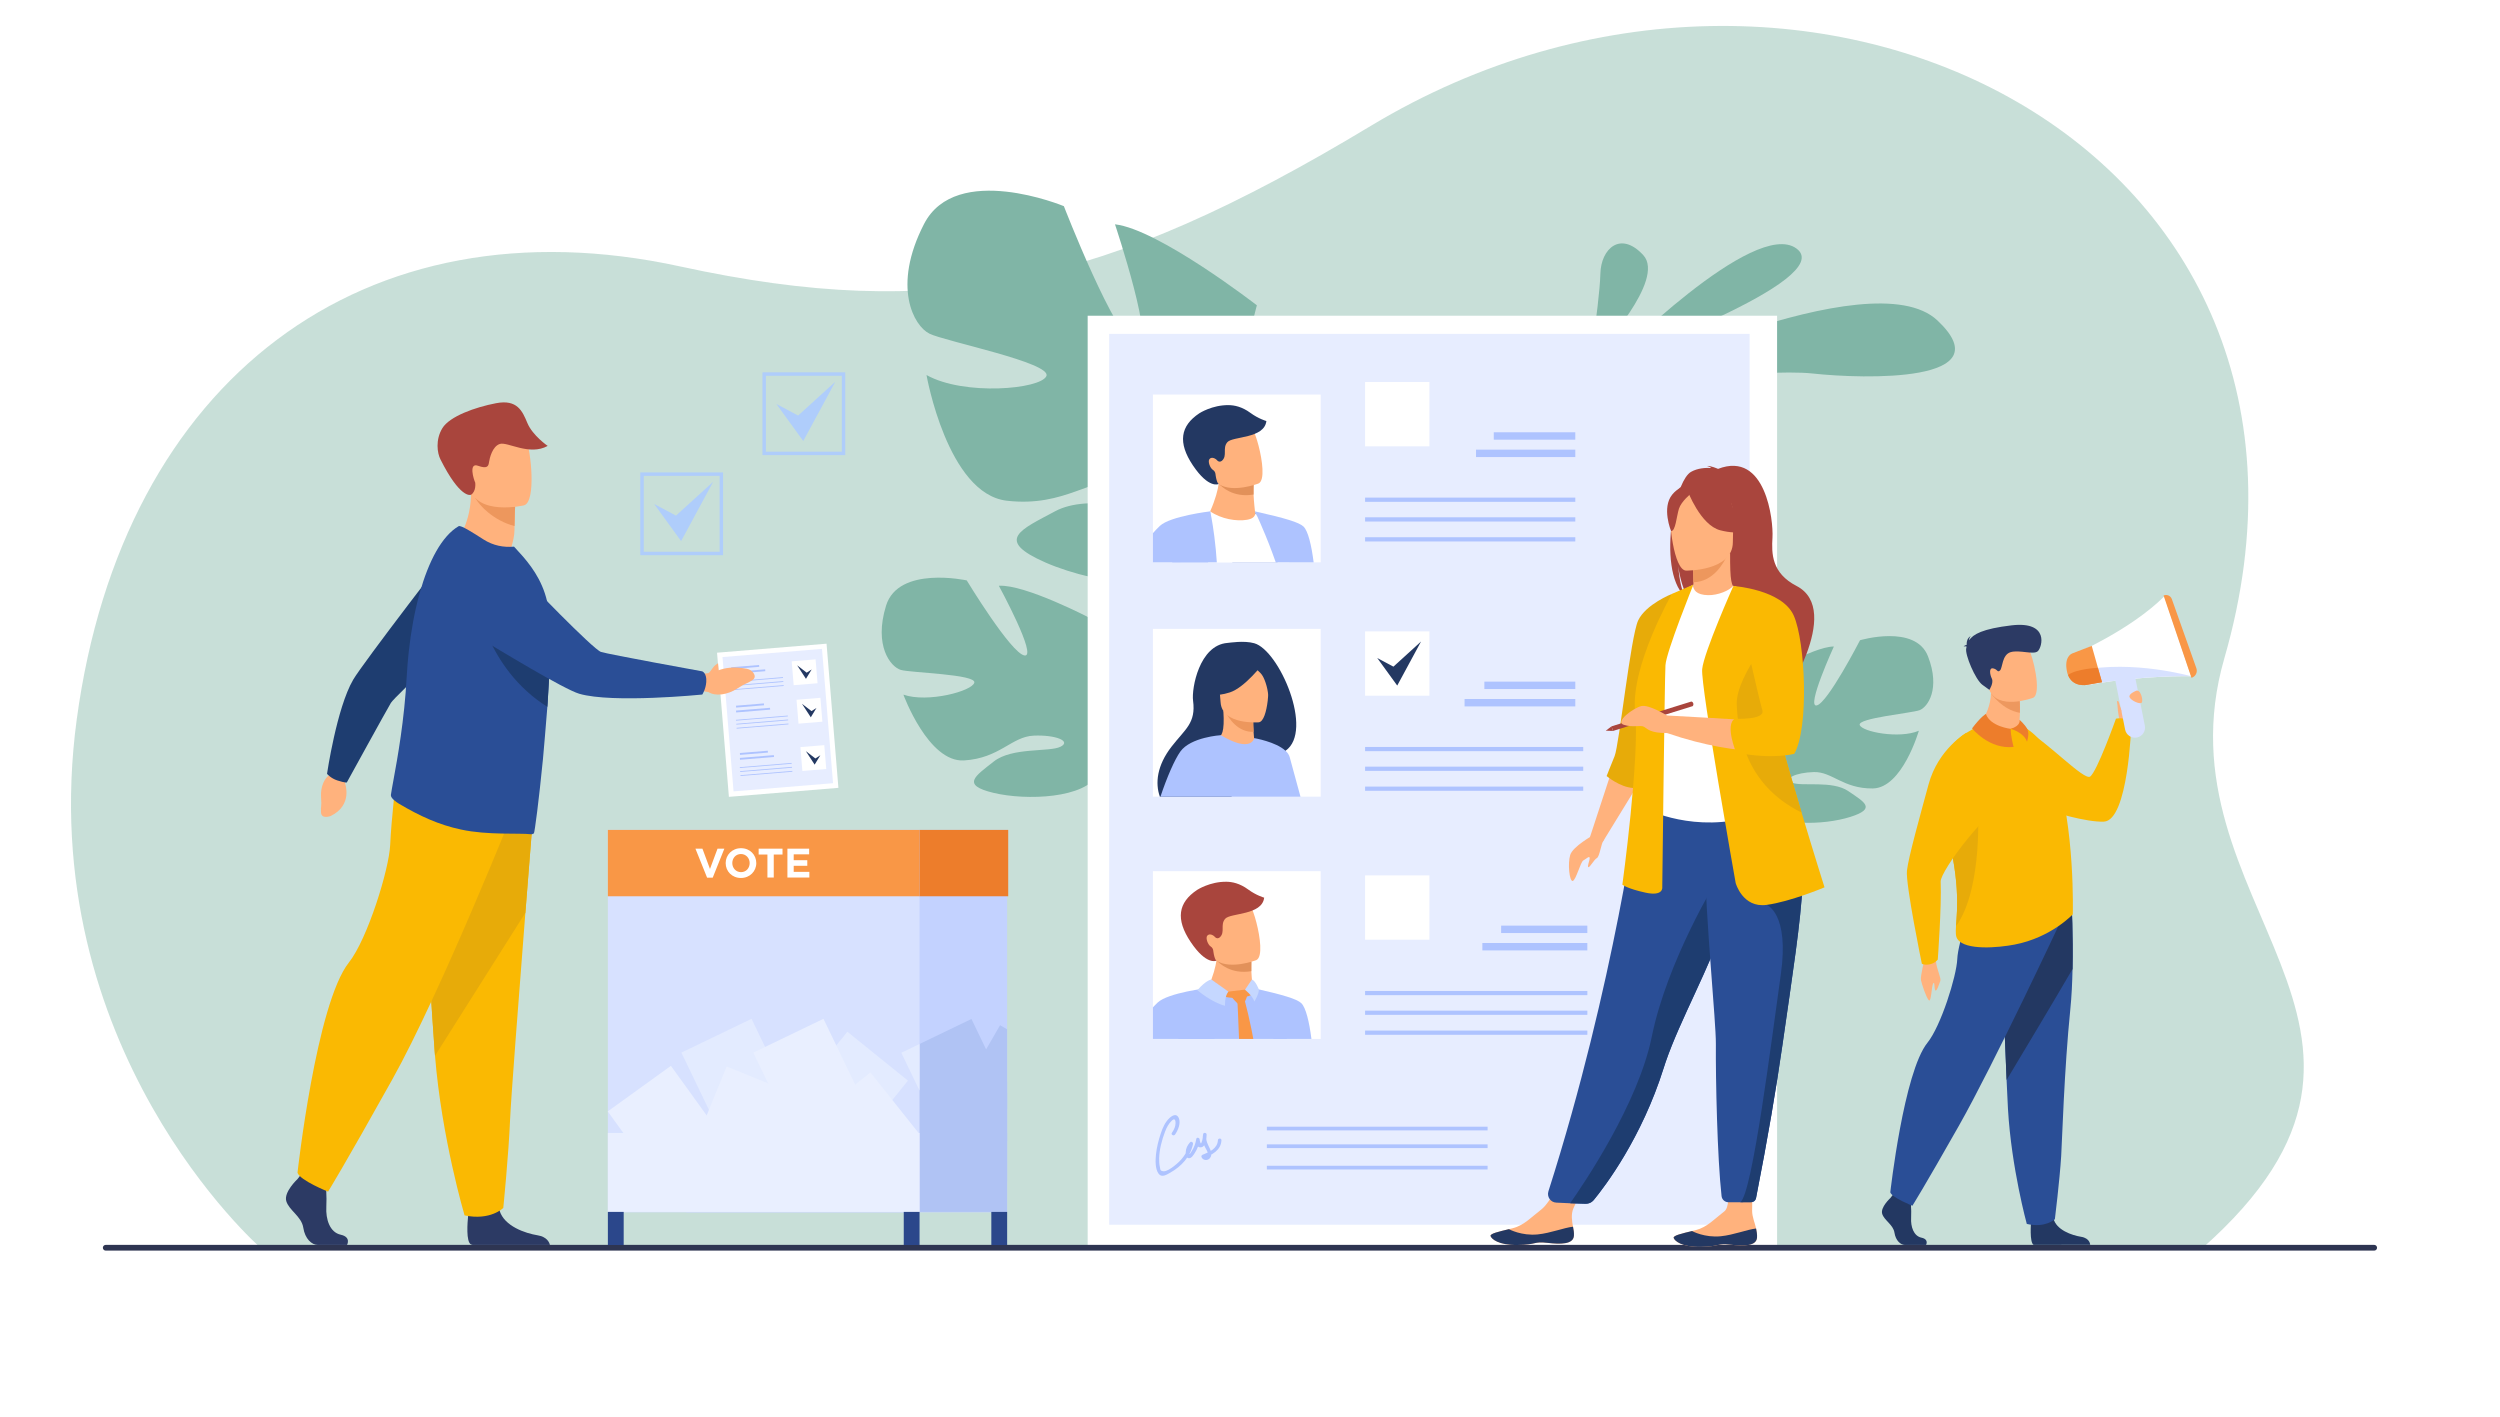 <?xml version="1.0" encoding="utf-8"?>
<!-- Generator: Adobe Illustrator 25.3.1, SVG Export Plug-In . SVG Version: 6.00 Build 0)  -->
<svg version="1.1" id="Слой_1" xmlns="http://www.w3.org/2000/svg" xmlns:xlink="http://www.w3.org/1999/xlink" x="0px" y="0px"
	 viewBox="0 0 1200 680" style="enable-background:new 0 0 1200 680;" xml:space="preserve">
<style type="text/css">
	.st0{fill:#FFFFFF;}
	.st1{opacity:0.43;fill:#80B5A6;}
	.st2{fill:#80B5A6;}
	.st3{fill:#E7EDFF;}
	.st4{clip-path:url(#SVGID_2_);}
	.st5{fill:#88A0E2;}
	.st6{fill:#FFB27D;}
	.st7{fill:#E2915A;}
	.st8{fill:#233862;}
	.st9{fill:#AEC3FF;}
	.st10{fill:#9DB0F4;}
	.st11{clip-path:url(#SVGID_4_);}
	.st12{fill:#A9453D;}
	.st13{fill:#F99746;}
	.st14{clip-path:url(#SVGID_4_);fill:#C5D7FF;}
	.st15{fill:#ED975D;}
	.st16{fill:#2E3552;}
	.st17{fill:#2A4E96;}
	.st18{fill:#5F9AA8;}
	.st19{fill:#E7AB09;}
	.st20{fill:#FAB902;}
	.st21{fill:#1E3D70;}
	.st22{fill:#C3D2FF;}
	.st23{fill:#B0C3F4;}
	.st24{fill:#D7E1FF;}
	.st25{fill:#E3EBFF;}
	.st26{fill:#E9EFFF;}
	.st27{fill:#ED7D2B;}
	.st28{fill:#2B478B;}
	.st29{fill:#2C3A64;}
	.st30{fill:#AFCDFB;}
	.st31{fill:#ED985F;}
	.st32{fill:#96D9C9;}
</style>
<rect x="-900" y="-660" class="st0" width="3000" height="2000"/>
<g>
	<path class="st1" d="M125.22,599.1c0,0-109.71-95.88-88.39-253.77C58.91,181.85,175,94.87,326.44,127.88
		c123.79,26.98,203.53,9.68,331.55-67.46c209.91-126.49,480.48,10.45,409.7,255.53c-34.25,118.6,109.5,177.2-10.83,283.4
		L125.22,599.1z"/>
	<g>
		<path class="st2" d="M774.02,173.27c0,0,68.15-68.88,88.31-53.96C882.49,134.23,774.02,173.27,774.02,173.27z"/>
		<path class="st2" d="M769.34,186.27c0,0,128.79-62.42,160.62-32.46c31.83,29.97-35.01,28.18-59.82,25.48
			C845.33,176.58,769.34,186.27,769.34,186.27z"/>
		<path class="st2" d="M763.42,172.13c0,0,0.51-3.3,1.2-8.14c1.35-9.43,3.37-24.7,3.56-32.62c0.29-11.98,9.66-20.77,20.59-8.91
			c10.93,11.86-21.4,46.27-21.4,46.27L763.42,172.13z"/>
	</g>
	<path class="st2" d="M425.3,290.73c5.97-19.37,38.74-12.13,38.74-12.13s21.22,34.98,27.71,36.02c6.49,1.04-12.31-33.45-12.31-33.45
		c12.67-0.79,44.31,15.79,44.31,15.79s-3.41,39.84,3.14,39.25c6.54-0.59,1.22-35.43,1.22-35.43c12.09,4.09,23.01,18.73,23.01,18.73
		c13.46,23.7-17.67,39.76-17.67,39.76s-0.88,13.83,7.12,30.01l0,0c0,0,1.83,3,3.62,8.05l-3.33-0.11c-0.24-0.9-0.51-1.78-0.82-2.62
		c0-0.01,0-0.01-0.01-0.02c0-0.01-0.01-0.02-0.01-0.04c-0.21-0.52-0.51-1.27-0.89-2.17c0,0,0,0,0,0c0,0,0,0,0,0
		c-0.95-2.03-1.59-3.52-1.98-4.6c0,0,0-0.01,0-0.01c-2.83-6.36-6.95-14.66-9.82-16.47c0,0,0.39-0.51,0.77-1.5
		c-0.24,0.48-0.5,0.98-0.77,1.5c-6.12,12.02-34.7,13.08-50.47,9.28c-15.77-3.8-8.69-8.05,0.11-15.02c8.8-6.98,26.66-4.45,32.05-7.11
		c5.39-2.67-2.25-5.79-12.86-5.33c-10.62,0.45-16.27,10.86-33.44,11.9c-17.16,1.04-29.09-31.58-29.09-31.58
		c11.68,4.07,33.09-1.72,34.04-5.76c0.95-4.04-30.42-4.71-35.26-6.1C427.55,320.16,419.34,310.09,425.3,290.73z"/>
	<path class="st2" d="M925.45,315.06c-6.04-15.62-32.64-7.75-32.64-7.75s-15.47,30.06-20.76,31.29c-5.29,1.23,8.21-28.28,8.21-28.28
		c-10.49,0.08-35.61,15.58-35.61,15.58s5.11,32.64-0.31,32.53c-5.43-0.11-3.05-29.13-3.05-29.13c-9.73,4.07-17.88,16.77-17.88,16.77
		c-9.72,20.32,16.87,31.75,16.87,31.75s1.53,11.35-4.14,25.15v0c0,0-1.33,2.58-2.52,6.85l2.74-0.29c0.15-0.76,0.32-1.49,0.52-2.2
		c0-0.01,0-0.01,0-0.01c0-0.01,0.01-0.02,0.01-0.03c0.14-0.44,0.35-1.07,0.61-1.84c0,0,0,0,0,0c0,0,0,0,0,0
		c0.67-1.73,1.1-3,1.37-3.91c0,0,0-0.01,0-0.01c1.97-5.4,4.88-12.48,7.14-14.14c0,0-0.35-0.39-0.72-1.19
		c0.23,0.38,0.47,0.78,0.72,1.19c5.74,9.55,29.36,8.77,42.14,4.73c12.78-4.05,6.7-7.13-0.96-12.38c-7.66-5.24-22.23-2.12-26.83-4.01
		c-4.6-1.89,1.52-4.9,10.29-5.14c8.78-0.24,14.04,8.01,28.25,7.87c14.21-0.13,22.15-27.71,22.15-27.71
		c-9.4,4.03-27.37,0.5-28.39-2.78c-1.02-3.28,24.8-5.65,28.71-7.07C925.3,339.45,931.49,330.68,925.45,315.06z"/>
	<path class="st2" d="M443.53,107.53c15.45-30.04,67.13-8.57,67.13-8.57s24.61,63.61,34.95,67.21c10.34,3.6-10.42-58.5-10.42-58.5
		c21.02,2.41,68.1,38.87,68.1,38.87s-17.24,64.39-6.33,65.34c10.91,0.94,12.36-57.79,12.36-57.79
		c18.65,10.24,32.28,37.47,32.28,37.47c15.15,42.84-40.63,60.08-40.63,60.08s-5.49,22.44,2.92,51.33c0,0,0,0,0,0
		s2.13,5.46,3.59,14.27l-5.43-1.16c-0.13-1.55-0.32-3.06-0.57-4.53c0-0.01,0-0.02-0.01-0.03c0-0.02-0.01-0.04-0.01-0.06
		c-0.19-0.92-0.47-2.23-0.83-3.83c0,0,0,0,0-0.01c0,0,0,0,0-0.01c-0.96-3.6-1.57-6.24-1.91-8.13c0-0.01,0-0.01,0-0.02
		c-2.79-11.26-7.12-26.09-11.3-29.9c0,0,0.78-0.72,1.7-2.24c-0.54,0.72-1.1,1.46-1.7,2.24c-13.56,17.94-60.77,11.32-85.54,0.47
		c-24.77-10.85-11.92-15.75,4.57-24.62c16.49-8.88,45.05,0.5,54.68-2.3c9.63-2.8-2-10.15-19.55-12.52
		c-17.56-2.36-29.88,13.06-58.35,9.75c-28.47-3.31-38.51-60.33-38.51-60.33c17.99,10.1,54.8,6.85,57.55,0.5
		c2.75-6.36-48.54-16.63-56.09-20.33C438.61,156.5,428.07,137.57,443.53,107.53z"/>
	<g>
		<rect x="522.08" y="151.55" class="st0" width="330.92" height="447.5"/>
		<rect x="532.41" y="160.26" class="st3" width="307.4" height="427.61"/>
		<g>
			<defs>
				<rect id="SVGID_1_" x="553.4" y="189.39" width="80.53" height="80.53"/>
			</defs>
			<use xlink:href="#SVGID_1_"  style="overflow:visible;fill:#FFFFFF;"/>
			<clipPath id="SVGID_2_">
				<use xlink:href="#SVGID_1_"  style="overflow:visible;"/>
			</clipPath>
			<g class="st4">
				<polygon class="st5" points="620.41,347.8 556.73,347.8 602.38,245.45 618.17,280.84 623.94,315.24 				"/>
				<path class="st0" d="M570.69,248.1l10.2-2.65l9.91-3.51c0,0,5.75,2.75,9.85,3.51c4.46,0.83,19.35,25.71,19.35,26.75
					c0,1.04-11.65,75.1-11.65,75.1h-56.22L570.69,248.1z"/>
				<path class="st6" d="M598.6,249.49c-5.05,0.87-12.4-0.35-17.72-4.04c2.57-5.77,3.68-10.34,4.11-13.31
					c0.02-0.16,0.04-0.31,0.06-0.46c0.2-1.54,0.2-2.59,0.13-3.07l12.99,0.3c0,0,3.51,1.71,3.49,2.83c-0.01,0.6-0.02,1.17-0.02,1.72
					c-0.01,1.49,0.02,2.8,0.07,3.92c0.16,3.65,0.68,8.07,0.68,8.07S603.69,248.61,598.6,249.49z"/>
				<path class="st7" d="M601.7,237.38c-9.88,1.67-15.47-3.84-16.72-5.25c-0.18-0.2-0.27-0.32-0.27-0.32
					c0.11-0.05,0.22-0.09,0.33-0.14c3.7-1.4,12.12-0.65,16.73,1.16C601.76,234.33,601.65,236.26,601.7,237.38z"/>
				<path class="st6" d="M581.35,227.68c3.35,9.03,15.33,6.64,20.43,5.15c1.44-0.42,2.32-0.76,2.32-0.76
					c1.57-0.73,2.05-3.48,1.88-6.96c-0.32-6.88-3.1-16.59-4.67-18.92c-2.37-3.51-6.31-7.07-17.91-2
					C571.78,209.25,577.06,216.12,581.35,227.68z"/>
				<path class="st8" d="M600.21,198.19c-4.11-3.03-7.78-3.69-10.45-3.73c-7.91-0.11-14.04,3.89-14.07,3.91
					c-9.15,6.06-10.42,14.08-3.13,24.97c7.71,11.51,12.41,8.98,12.41,8.98s-0.9-0.29-1.47-4.19c-0.03-0.22-0.06-0.41-0.07-0.57
					c-0.09-0.81-0.51-1.56-1.19-1.98c-1.42-0.88-2.59-4.1-1.72-5.2c1.05-1.33,3.03-0.28,3.77,0.67c0.61,0.65,1.53,0.76,2.26,0.1
					c2.74-2.48,0.07-6.03,2.6-8.92c2.53-2.89,17.71-1.59,18.71-10.13C607.83,202.1,604.03,201,600.21,198.19z"/>
				<path class="st9" d="M602.38,245.45c0,0,15.95,32.91,18.03,58.31c2.08,25.41,0,44.04,0,44.04s10.37-24.8,11.35-54.18
					c0.44-13.06-1.66-36.7-6.09-40.89C623.5,250.7,617.01,248.75,602.38,245.45z"/>
				<path class="st9" d="M584.62,288.97c-0.05,3.76-0.2,7.69-0.46,11.75c-0.94,14.28-3.37,30.25-8.45,46.58h-52.19
					c0,0,6.47-15.72,14.28-32.81c1.37-2.99,2.78-6.03,4.2-9.03c5.77-12.17,11.77-23.75,16.16-29.6
					c11.65-15.53,22.74-30.41,22.74-30.41S584.97,263.26,584.62,288.97z"/>
				<path class="st10" d="M570.29,312.54c0,0-10.72,4.25-32.51,1.95c1.37-2.99,2.78-6.03,4.2-9.03L570.29,312.54z"/>
				<path class="st10" d="M584.62,288.97c-0.05,3.76-0.2,7.69-0.46,11.75c-7.02-0.38-32.14-1.76-32.02-2.12
					c0.14-0.42,2.32-9.98,2.32-9.98s21.12,5.13,30.12,0L584.62,288.97z"/>
				<path class="st6" d="M574.78,300.26c0,0,7.49-4.44,10.95-4.23c3.47,0.21,9.01,1.32,9.84,4.23c0.83,2.91-1.25,1.49-5.89,2.4
					c-2.74,0.53-4.42,4.47-7.97,4.81c-1.39,0.14-6.93-0.97-6.93-0.97V300.26z"/>
				<path class="st9" d="M580.88,245.45c0,0-19.16,2.27-24.15,6.98c-8.44,7.97-30.64,38.11-28.45,51.34c1.46,8.77,42,8.77,42,8.77
					s5.01-3.24,6.85-6.18c3.74-5.96,2.45-10.33,2.45-10.33l-25.08-8.52c0,0,12.23-11.86,21.66-12.48
					C583.07,274.58,580.88,245.45,580.88,245.45z"/>
			</g>
		</g>
		<g>
			<g>
				<rect x="655.24" y="238.85" class="st9" width="100.91" height="2.03"/>
				<rect x="655.24" y="248.3" class="st9" width="100.91" height="2.03"/>
				<rect x="655.24" y="257.87" class="st9" width="100.91" height="2.03"/>
			</g>
			<rect x="655.24" y="183.37" class="st0" width="30.88" height="30.88"/>
			<rect x="717.01" y="207.49" class="st9" width="39.13" height="3.56"/>
			<rect x="708.49" y="215.83" class="st9" width="47.66" height="3.56"/>
		</g>
		<g>
			<g>
				<g>
					<defs>
						<rect id="SVGID_3_" x="553.4" y="418.17" width="80.53" height="80.53"/>
					</defs>
					<use xlink:href="#SVGID_3_"  style="overflow:visible;fill:#FFFFFF;"/>
					<clipPath id="SVGID_4_">
						<use xlink:href="#SVGID_3_"  style="overflow:visible;"/>
					</clipPath>
					<g class="st11">
						<path class="st9" d="M569.63,476.88l10.2-2.65l9.91-3.51c0,0,5.75,2.75,9.85,3.51c4.46,0.83,19.35,25.71,19.35,26.75
							c0,1.04,0.42,75.61,0.42,75.61l-68.28-0.51L569.63,476.88z"/>
						<path class="st6" d="M597.54,478.27c-5.05,0.87-12.4-0.35-17.72-4.04c2.57-5.77,3.68-10.34,4.11-13.31
							c0.02-0.16,0.04-0.31,0.06-0.46c0.2-1.54,0.2-2.59,0.13-3.07l12.99,0.3c0,0,3.51,1.71,3.49,2.83
							c-0.01,0.6-0.02,1.17-0.02,1.72c-0.01,1.49,0.02,2.8,0.07,3.92c0.16,3.65,0.68,8.07,0.68,8.07S602.64,477.39,597.54,478.27z"
							/>
						<path class="st7" d="M600.64,466.16c-9.88,1.67-15.47-3.84-16.72-5.25c-0.18-0.2-0.27-0.32-0.27-0.32
							c0.11-0.05,0.22-0.09,0.33-0.14c3.7-1.4,12.12-0.65,16.73,1.16C600.71,463.11,600.59,465.04,600.64,466.16z"/>
						<path class="st6" d="M580.29,456.46c3.35,9.03,15.33,6.64,20.43,5.15c1.44-0.42,2.32-0.76,2.32-0.76
							c1.57-0.73,2.05-3.48,1.88-6.96c-0.32-6.88-3.1-16.59-4.67-18.92c-2.37-3.51-6.31-7.07-17.91-2
							C570.73,438.03,576,444.9,580.29,456.46z"/>
						<path class="st12" d="M599.15,426.97c-4.11-3.03-7.78-3.69-10.45-3.73c-7.91-0.11-14.04,3.89-14.07,3.91
							c-9.15,6.06-10.42,14.08-3.13,24.97c7.71,11.52,12.41,8.98,12.41,8.98s-0.9-0.29-1.47-4.19c-0.03-0.22-0.06-0.41-0.07-0.57
							c-0.09-0.81-0.51-1.56-1.19-1.98c-1.42-0.88-2.59-4.1-1.72-5.2c1.05-1.33,3.03-0.28,3.77,0.67c0.61,0.65,1.53,0.76,2.26,0.1
							c2.74-2.48,0.07-6.03,2.6-8.92c2.53-2.89,17.71-1.59,18.71-10.13C606.77,430.88,602.97,429.78,599.15,426.97z"/>
						<path class="st9" d="M601.32,474.23c0,0,15.95,32.91,18.03,58.31c2.08,25.41,0,44.04,0,44.04s10.37-24.8,11.35-54.18
							c0.44-13.06-1.66-36.7-6.09-40.89C622.45,479.48,615.95,477.53,601.32,474.23z"/>
						<path class="st9" d="M579.83,474.23L579.83,474.23L579.83,474.23c0,0-19.16,2.27-24.15,6.98
							c-8.44,7.97-30.64,38.11-28.44,51.34c0.49,2.93,11.85,11.89,18.1,13.19c1.58,12.44-2.34,30.85-2.34,30.85l31.65-0.51
							c5.08-16.33,7.52-32.3,8.45-46.58c0.27-4.06,0.41-7.99,0.46-11.75C583.91,492.04,579.83,474.23,579.83,474.23z"/>
						<path class="st13" d="M582.33,470.84c0,0,8.02,6.56,12.77,7.7c0,0-4.41,2.33-18.27-3.89
							C576.83,474.65,578.83,471.27,582.33,470.84z"/>
						<path class="st13" d="M600.92,470.16c0,0,0.91,2.73,2.31,4.5c0,0-1.24,4.37-8.13,3.87
							C595.1,478.54,601.19,474.16,600.92,470.16z"/>
						<path class="st13" d="M589.65,475.98l9.51-1.16c0,0-0.3,5.58-3.16,7.8C594.96,483.43,589.53,476.97,589.65,475.98z"/>
						<path class="st13" d="M593.89,479.38c0,0,2.19,39.81,1.15,57.42c-0.57,9.73-1.98,23.75-1.76,25.11
							c0.23,1.36,6.69,7.69,6.69,7.69s6.36-5.92,6.51-8.48c0.15-2.56,1.96-39.81-9.32-82.15
							C596.78,477.51,593.89,479.38,593.89,479.38z"/>
					</g>
					<path class="st14" d="M581.48,470.16c0,0-2.44,0.17-6.74,5.14c0,0,6.94,5.96,13.27,7.46c0,0-0.26-4.62,1.64-6.8L581.48,470.16z
						"/>
					<path class="st14" d="M600.92,470.16l-3.33,4.94c0,0,3.39,2.54,4.52,5.6c0,0,2.33-3.8,2.13-5.8
						C604.24,474.89,602.67,470.77,600.92,470.16z"/>
				</g>
			</g>
			<g>
				<g>
					<rect x="655.24" y="475.66" class="st9" width="106.69" height="2.02"/>
					<rect x="655.24" y="485.11" class="st9" width="106.69" height="2.02"/>
					<rect x="655.24" y="494.67" class="st9" width="106.69" height="2.03"/>
				</g>
				<rect x="655.24" y="420.18" class="st0" width="30.88" height="30.88"/>
				<rect x="720.55" y="444.3" class="st9" width="41.37" height="3.56"/>
				<rect x="711.54" y="452.64" class="st9" width="50.38" height="3.56"/>
			</g>
		</g>
		<g>
			<g>
				<rect x="553.4" y="301.87" class="st0" width="80.53" height="80.53"/>
				<g>
					<g>
						<g>
							<path class="st8" d="M602.03,308.75c-4.94-1.37-11.75-0.23-12.88-0.14c-13.49,1.07-17.26,21.83-16.48,27.71
								c1.45,10.82-3.83,13.66-10.31,22.04c-7.07,9.13-7.92,17.59-5.63,24.04h34.25c7.35-6.46,17.38-15.32,23.68-20.8
								c0.88-0.33,1.67-0.74,2.38-1.23C630.82,350.87,613.99,312.07,602.03,308.75z"/>
							<path class="st6" d="M603.1,358.05c0.06,0.02-5.6,3.43-10.08,2.51c-4.22-0.87-8.5-6.57-8.44-6.58
								c1.73-0.46,3.32-2.4,2.63-12.76l0.8,0.11l13.51,1.8c0,0-0.04,4.22,0.2,8.17C601.91,354.61,602.31,357.75,603.1,358.05z"/>
							<path class="st15" d="M601.51,343.12c0,0-0.04,4.22,0.2,8.17c-7.48,0.26-11.85-6.3-13.71-9.97L601.51,343.12z"/>
							<path class="st6" d="M604.24,346.71c0,0-17.64,1.41-18.35-9.59c-0.71-11-3.46-18.23,7.77-19.59
								c11.23-1.36,13.69,2.69,14.82,6.31C609.62,327.44,608.81,346.06,604.24,346.71z"/>
							<path class="st8" d="M606.6,318.13c0,0-8.93,11.83-16.23,14.21c-7.3,2.38-10.64,0.59-10.64,0.59s3.61-4.6,4.98-11.07
								c0.4-1.91,1.8-3.46,3.66-4.03C593.6,316.21,603.66,313.81,606.6,318.13z"/>
							<path class="st8" d="M599.56,318.76c0,0,4.44,2.76,6.16,5.14c1.67,2.3,3.31,8.3,2.95,10.91c0,0,3.31-12.36-1.09-17.06
								C602.9,312.76,599.56,318.76,599.56,318.76z"/>
							<path class="st9" d="M619.06,363.44c-0.31-1.14-1.03-2.17-2.01-3.07c-4.63-4.32-15.04-6.08-15.04-6.08v0
								c0,0,0,0.04-0.02,0.11v0.01c-0.15,0.56-0.94,2.79-4.45,2.79c-2.37,0-5.98-1.02-11.47-4.26c-0.03-0.02-0.05-0.03-0.08-0.05
								c0,0-0.01,0-0.01,0v0c0,0-14.42,0.89-19.41,7.85c-2.71,3.78-6.44,12.3-9.56,21.68h67.22
								C621.93,373.96,619.78,366.09,619.06,363.44z"/>
						</g>
					</g>
				</g>
			</g>
			<g>
				<g>
					<rect x="655.24" y="358.54" class="st9" width="104.71" height="2.02"/>
					<rect x="655.24" y="367.99" class="st9" width="104.71" height="2.03"/>
					<rect x="655.24" y="377.56" class="st9" width="104.71" height="2.02"/>
				</g>
				<rect x="655.24" y="303.06" class="st0" width="30.88" height="30.88"/>
				<rect x="712.49" y="327.18" class="st9" width="43.65" height="3.56"/>
				<rect x="702.99" y="335.52" class="st9" width="53.16" height="3.56"/>
			</g>
			<polygon class="st8" points="661.07,315.84 670.67,329.07 682.11,307.92 668.84,319.99 			"/>
		</g>
		<g>
			<rect x="608.09" y="540.81" class="st9" width="105.96" height="1.78"/>
			<rect x="608.09" y="549.3" class="st9" width="105.96" height="1.78"/>
			<rect x="608.09" y="559.57" class="st9" width="105.96" height="1.78"/>
		</g>
		<g>
			<path class="st9" d="M564.01,544.6c1.43-2.01,2.92-5.53,1.79-8.01c-1.04-2.28-3.08-1.22-4.48,0.1c-2.08,1.97-3.26,4.67-4.14,7.34
				c-1.08,3.26-1.96,6.65-2.31,10.07c-0.28,2.75-0.47,6.99,1.3,9.34c1.5,1.99,3.92,0.36,5.59-0.58c5.27-2.95,9.66-7.67,10.88-13.72
				c0.16-0.78-0.81-1.49-1.42-0.83c-1.21,1.32-2.02,2.92-2.07,4.74c-0.03,1,0.06,2.58,1.27,2.87c1.41,0.34,2.51-1.62,3.12-2.56
				c1.22-1.88,1.97-3.99,2.34-6.2c-0.55-0.15-1.09-0.3-1.64-0.45c-0.23,1.6,0.05,4.47,2.43,3.97c2.25-0.47,2.44-4.34,2.51-6.08
				c0.04-0.94-1.48-1.17-1.67-0.23c-0.31,1.57-0.3,3.11,0.2,4.64c0.25,0.77,0.63,1.45,1,2.17c0.36,0.58,0.66,1.18,0.91,1.81
				c0.53,1.3,0.07,1.85-1.37,1.66c-0.17,0.42-0.34,0.83-0.51,1.25c4-1.57,8.34-3.73,8.56-8.58c0.05-1.09-1.65-1.09-1.7,0
				c-0.18,3.98-4.12,5.69-7.32,6.95c-0.53,0.21-0.77,0.72-0.51,1.25c0.93,1.84,3.48,1.65,4.35-0.17c0.57-1.21,0.3-2.52-0.24-3.69
				c-1.08-2.34-2.29-4.11-1.75-6.82c-0.56-0.08-1.11-0.15-1.67-0.23c-0.04,0.92-0.12,1.82-0.37,2.71c-0.07,0.32-0.18,0.63-0.31,0.93
				c-0.27,1.06-0.58,0.7-0.93-1.07c0.16-1.06-1.46-1.54-1.64-0.45c-0.34,2.07-1.01,4.03-2.17,5.79c-0.53,0.8-1.3,2.41-1.22,0.55
				c0.06-1.39,0.65-2.54,1.57-3.54c-0.47-0.28-0.95-0.55-1.42-0.83c-0.8,3.96-3.02,7.32-6.09,9.92c-1.46,1.24-3.36,2.78-5.21,3.42
				c-0.71,0.24-1.87,0.31-2.51-0.31c-0.25-0.24-0.34-1.2-0.41-1.54c-0.29-1.34-0.38-2.72-0.35-4.1c0.09-4.33,1.3-8.87,2.83-12.9
				c0.73-1.94,1.73-3.86,3.25-5.3c1.93-1.82,1.94,1.07,1.66,2.39c-0.27,1.28-0.88,2.41-1.63,3.47
				C561.91,544.64,563.38,545.48,564.01,544.6L564.01,544.6z"/>
		</g>
	</g>
	<path class="st16" d="M1139.61,600.3H50.75c-0.76,0-1.38-0.62-1.38-1.38l0,0c0-0.76,0.62-1.38,1.38-1.38h1088.86
		c0.76,0,1.38,0.62,1.38,1.38v0C1140.99,599.68,1140.37,600.3,1139.61,600.3z"/>
	<g>
		<g>
			<path class="st6" d="M755.48,593.13c-0.31,4.16-6.17,4.2-12.82,3.43c-6.65-0.77-4.88,0.91-14.2,1.04
				c-9.32,0.13-12.53-2.95-12.98-4.28c-0.4-1.18,4.08-2.18,8.88-3.34c0.6-0.14,1.21-0.3,1.82-0.45c5.41-1.38,9-5.43,13.63-8.96
				c4.39-3.35,10.04-15.48,10.04-15.48l12.73-0.57c0,0-5.36,10.87-7.37,15.55c-1.18,2.76-0.68,6.14-0.17,8.74
				C755.32,590.23,755.59,591.67,755.48,593.13z"/>
			<path class="st8" d="M742.66,596.56c-6.65-0.77-4.88,0.91-14.2,1.04c-9.32,0.13-12.53-2.95-12.98-4.28
				c-0.4-1.18,4.08-2.18,8.88-3.34l0.06,0.09c0,0,6,3.22,13.67,2.45c6.25-0.63,12.63-3.24,16.95-3.7c0.28,1.41,0.55,2.86,0.44,4.32
				C755.18,597.29,749.31,597.33,742.66,596.56z"/>
		</g>
		<g>
			<path class="st6" d="M843.37,594c-0.3,4.16-6.16,4.21-12.82,3.44c-6.65-0.76-4.88,0.92-14.2,1.06
				c-9.31,0.14-12.53-2.94-12.98-4.27c-0.4-1.18,4.08-2.18,8.88-3.35c0.6-0.15,1.21-0.3,1.81-0.45c5.41-1.38,8.99-5.44,13.62-8.98
				c4.38-3.35,0-23.22,0-23.22l14-1.36c0,0-0.67,16.72-0.66,24.33c0,3,1.38,5.88,1.9,8.48C843.2,591.09,843.48,592.53,843.37,594z"
				/>
			<path class="st8" d="M830.55,597.44c-6.65-0.76-4.88,0.92-14.2,1.06c-9.31,0.14-12.53-2.94-12.98-4.27
				c-0.4-1.18,4.08-2.18,8.88-3.35l0.06,0.09c0,0,6,3.21,13.67,2.43c6.25-0.63,12.63-3.25,16.94-3.72c0.28,1.41,0.55,2.86,0.45,4.32
				C843.07,598.15,837.2,598.2,830.55,597.44z"/>
		</g>
		<path class="st12" d="M802.52,250.74c-2.41-9.91,1.08-14.53,4.23-16.98c1.49-3.65,3.2-6.28,4.95-7.27
			c3.18-1.81,6.99-2.01,9.66-1.85c-0.69-0.71-2.04-0.97-2.04-0.97c1.65-0.25,5.34,1.39,5.34,1.39c23-8.86,26.61,25,26.13,32.87
			c-0.48,7.87-0.42,17.13,11.55,23.33c22.83,11.83-7.59,56.4-7.59,56.4c0.58-6.36-28.75-39.91-44.06-49.96
			c-3.73-5.48-5.05-15.17-5.15-15.94c0.64,7.68,1.96,11.99,3.13,14.42C801.71,279.77,800.67,264.35,802.52,250.74z"/>
		<path class="st6" d="M811.61,288.21c-0.08,0.03,7.39,3.91,13.01,2.38c5.28-1.44,8.73-8.29,8.66-8.3
			c-2.24-0.44-2.88-3.52-2.83-16.73l-1.01,0.2l-17,3.37c0,0,0.39,5.35,0.4,10.39C812.83,283.74,812.57,287.75,811.61,288.21z"/>
		<path class="st15" d="M812.42,269.11c0,0,0.39,5.35,0.4,10.39c9.52-0.27,14.55-8.95,16.61-13.76L812.42,269.11z"/>
		<path class="st17" d="M743.24,571.83c-0.83,2.61,1.04,5.31,3.78,5.43l6.64,0.31l7.03,0.22c1.76,0.05,3.44-0.71,4.55-2.08
			c5.61-6.88,22.88-29.82,33.36-63.15c0.29-0.93,0.61-1.88,0.93-2.84c6.92-20.17,21.26-45.49,28.82-68.41
			c1.2-3.65,2.28-7.09,3.25-10.34c0.31-1.04,0.61-2.06,0.9-3.07c5.57-19.35,7.18-32.06,8.67-45.63l-54.58,0.44
			C786.59,382.7,775.1,472,743.24,571.83z"/>
		<path class="st0" d="M794.23,351.34c0.14,25.97-3.81,37.11-3.81,37.11s23.37,11.87,51.14,3.13c0.33-0.1,19.87-5.64,19.87-5.64
			c-0.47-1.05-4.33-18.43-4.78-19.39c-5.86-12.59-7.46-17.88-8.16-21.75c-1.29-7.23-1.32-14.71-0.68-21.76
			c1.69-18.67,6.73-34.17,6.73-34.17c-7.57-1.72-14.65-4.75-22.53-7.7c-1.81,2.26-7.35,4.62-12.15,4.51
			c-5.53-0.12-7.33-2.49-7.04-5.08c-5.9,3.28-10.6,6.38-10.6,6.38c-5.01,8.7-15.17,17.16-15.91,30.51
			C786.14,320.78,794.23,350.61,794.23,351.34z"/>
		<path class="st18" d="M841.17,354.23c2.39,3.38,6.96,23.9,18.34,26.48c-5.86-14.63-10.32-21.04-11.01-25.54
			c-1.29-8.4-1.32-17.08-0.68-25.27c-3.81-6.68-6.65-11.25-6.65-11.25c-0.3-1.08-6.05-18.87-7.9-2.97
			C831.43,331.59,838.5,350.46,841.17,354.23z"/>
		<path class="st6" d="M809.24,273.89c0,0,22.51,0.37,22.53-13.65c0.02-14.02,2.93-23.42-11.44-24.25
			c-14.37-0.83-17.17,4.52-18.32,9.2C800.87,249.86,803.39,273.43,809.24,273.89z"/>
		<path class="st12" d="M810.08,235.64c0,0,6.16,16.45,15.62,18.89c9.46,2.43,13.56-0.1,13.56-0.1s-7.26-5.76-8.76-15.83
			C830.5,238.6,814.73,227.81,810.08,235.64z"/>
		<path class="st12" d="M811.61,236.98c0,0-4.6,3.67-5.73,7.24c-1.12,3.57-1.63,10.92-3.77,10.67c0,0-4.64-11.18,0.58-17.51
			C808.22,230.68,811.61,236.98,811.61,236.98z"/>
		<polygon class="st6" points="773.82,369.36 763.19,401.78 769.25,404.22 786.83,375.57 		"/>
		<path class="st19" d="M802.49,285.08c0,0-12.54,4.98-16.17,12.73c-3.63,7.76-9.12,59.79-11.31,65.13
			c-2.19,5.34-3.83,9.57-3.83,9.57s6.32,5.33,12.68,5.72C790.21,378.63,802.49,285.08,802.49,285.08z"/>
		<path class="st20" d="M812.83,280.61c0,0-13.03,32.18-13.41,38.69c-0.38,6.51-1.53,106.49-1.53,106.49s0.77,4.6-8.04,2.68
			c-8.81-1.92-11.11-3.83-11.11-3.83s8.43-61.67,6.13-83.13c-2.3-21.45,17.62-56.44,17.62-56.44L812.83,280.61z"/>
		<path class="st21" d="M753.66,577.57l7.63,0.23c1.36,0.04,2.67-0.55,3.54-1.6c5.13-6.21,23.02-29.47,33.76-63.65
			c0.29-0.93,0.61-1.88,0.93-2.84c6.92-20.17,21.26-45.49,28.82-68.41c1.2-3.65,2.28-7.09,3.25-10.34c0.31-1.04,0.61-2.06,0.9-3.07
			l-8.04-6.1c0,0-24.13,39.07-31.6,75.84C786.37,529.58,760.39,568.02,753.66,577.57z"/>
		<path class="st17" d="M823.62,501.07c-0.13,16.92,0.67,54.62,2.73,73.05c0.19,1.69,1.61,2.96,3.31,2.96h5.69
			c2.4,0,4.2-0.02,5.39-0.03c1.03-0.02,1.91-0.76,2.11-1.77c5.66-28.82,9.72-52.76,12.68-73.44c2.48-17.32,4.69-32.16,6.39-44.94
			c1.71-12.86,2.9-23.63,3.32-32.73c0.06-1.43,0.11-2.83,0.14-4.18c0.03-1.36,0.03-2.68,0.02-3.96l-47.16-4.6
			C818.85,442.76,823.7,490.67,823.62,501.07z"/>
		<path class="st21" d="M835.36,577.08c2.16,0,3.82-0.01,5.01-0.03c1.25-0.02,2.33-0.91,2.57-2.15
			c5.62-28.65,9.66-52.47,12.61-73.07c2.48-17.32,4.69-32.16,6.39-44.94c1.71-12.86,2.9-23.63,3.32-32.73l-17.3,10.18
			c0,0,11.04,3.9,6.83,33.39S841.23,572.9,835.36,577.08z"/>
		<path class="st20" d="M833.13,423.88c0,0,3.32,12,14.81,10.47c11.49-1.53,27.83-8.43,27.83-8.43s-4.91-15.52-11.02-35.91
			c-7.39-24.68-16.54-56.5-20.86-76.57c-1.21-5.62-2.04-10.32-2.34-13.68l-9.53-18.5c0,0-14.22,31.91-14.98,39.95
			C816.28,329.26,833.13,423.88,833.13,423.88z"/>
		<path class="st6" d="M844.61,320.02l-12.58-38.75c0.03,0.02,15.89,4.72,23.87,8.75c0,0,4.99,6.43,8.07,21.26
			c0,0,3.26,35.61-4.02,48.63c0,0-22.98,4.6-59.76-8.04v-8.43c0,0,40.22,2.11,48.46,3.06L844.61,320.02z"/>
		<path class="st19" d="M833.64,338.07c0.51,13.02,3.58,38.31,30.9,51.84c0.07,0.03,0.15,0.07,0.22,0.1
			c-7.39-24.68-16.54-56.5-20.86-76.57C838.89,320.95,833.36,330.9,833.64,338.07z"/>
		<path class="st20" d="M832.03,281.27c0,0,23.33,1.64,28.95,14.16c5.62,12.51,7.41,54.14,0.26,66.4c0,0-9.84,2.8-27.26-0.45
			c-0.21-0.04-0.43-0.08-0.64-0.12c0,0-5.55-13.6-0.57-16.28c0,0,14.68,0.77,13.15-4.09C844.37,336.03,832.03,281.27,832.03,281.27z
			"/>
		<g>
			<path class="st12" d="M773.54,348.64l0.69,2.21l38.28-11.91c0,0,0.51-0.58,0.26-1.35c-0.28-0.85-0.95-0.85-0.95-0.85
				L773.54,348.64z"/>
			<polygon class="st12" points="770.77,350.73 773.54,348.64 774.23,350.85 			"/>
		</g>
		<path class="st6" d="M764.7,400.9c0,0-9.71,5.37-10.99,9.45c-1.28,4.09-0.4,12.65,1.14,12.52c1.54-0.13,3.84-9.2,5.12-9.84
			c1.28-0.64,3.07-2.55,3.07-1.15c0,1.4-1.28,3.96-0.64,4.34c0.64,0.38,2.68-3.58,4.09-4.34c1.41-0.77,2-7.08,3.36-8.78
			C771.21,401.41,764.7,400.9,764.7,400.9z"/>
		<path class="st6" d="M800.19,343.43c0,0-8.68-5.35-12.33-4.52c-3.64,0.82-12.93,7.55-8.46,9c4.47,1.46,8.08-0.07,9.8,0.99
			c1.72,1.06,2.99,2.99,10.99,2.96C808.19,351.83,800.19,343.43,800.19,343.43z"/>
	</g>
	<g>
		<g>
			<g>
				<rect x="329.44" y="398.34" class="st22" width="153.97" height="183.59"/>
				<g>
					
						<rect x="406.32" y="494.91" transform="matrix(-0.901 0.434 -0.434 -0.901 1032.783 800.438)" class="st23" width="37.38" height="46.44"/>
					<polygon class="st23" points="483.41,494.06 483.41,547.68 476.74,543.83 468.99,539.35 462.74,535.75 460.8,534.63 
						456.81,532.32 459.32,527.97 473.33,503.7 480.03,492.11 					"/>
					
						<rect x="415.67" y="514.74" transform="matrix(-0.378 0.926 -0.926 -0.378 1096.58 339.127)" class="st23" width="37.38" height="46.44"/>
					
						<rect x="372.84" y="517.99" transform="matrix(-0.811 0.585 -0.585 -0.811 1025.626 751.257)" class="st23" width="37.38" height="46.44"/>
					<polygon class="st23" points="483.41,519.29 483.41,567.07 476.07,572.91 455.65,547.26 454.8,546.19 452.92,543.83 
						452.79,543.67 459.19,538.58 459.19,538.57 462.74,535.75 481.56,520.77 					"/>
					<polygon class="st23" points="483.41,524.62 483.41,532.41 468.99,539.35 459.7,543.83 456.4,545.42 454.8,546.19 
						452.78,547.16 451.18,543.83 446.28,533.66 439.67,519.94 432.63,505.32 438.27,502.61 466.3,489.1 473.33,503.7 
						481.56,520.77 					"/>
					<rect x="362.79" y="543.83" class="st23" width="120.62" height="37.88"/>
				</g>
				
					<rect x="291.77" y="398.35" transform="matrix(-1 -1.224647e-16 1.224647e-16 -1 733.155 980.279)" class="st24" width="149.61" height="183.59"/>
				<g>
					
						<rect x="335.3" y="494.91" transform="matrix(-0.901 0.434 -0.434 -0.901 897.789 831.262)" class="st25" width="37.38" height="46.44"/>
					
						<rect x="388.32" y="501.71" transform="matrix(-0.778 -0.628 0.628 -0.778 393.692 1189.034)" class="st25" width="37.38" height="46.44"/>
					
						<rect x="344.65" y="514.74" transform="matrix(-0.378 0.926 -0.926 -0.378 998.726 404.88)" class="st26" width="37.38" height="46.44"/>
					
						<rect x="301.82" y="517.99" transform="matrix(-0.811 0.585 -0.585 -0.811 897.005 792.786)" class="st26" width="37.38" height="46.44"/>
					
						<rect x="392.89" y="520.61" transform="matrix(-0.623 -0.782 0.782 -0.623 242.423 1204.538)" class="st26" width="37.38" height="46.44"/>
					
						<rect x="369.84" y="494.91" transform="matrix(-0.901 0.434 -0.434 -0.901 963.437 816.272)" class="st26" width="37.38" height="46.44"/>
					
						<rect x="291.77" y="543.83" transform="matrix(-1 -1.224647e-16 1.224647e-16 -1 733.155 1125.539)" class="st26" width="149.61" height="37.88"/>
				</g>
				<polygon class="st25" points="441.39,501.1 432.63,505.32 441.38,523.5 				"/>
			</g>
			<rect x="291.77" y="398.35" class="st13" width="149.61" height="31.86"/>
			<rect x="441.38" y="398.35" class="st27" width="42.56" height="31.86"/>
			<g>
				<path class="st0" d="M333.81,407.36h3.36l3.62,9.74l3.62-9.74h3.28l-5.59,13.93h-2.69L333.81,407.36z"/>
				<path class="st0" d="M348.32,414.28c0-3.93,3.1-7.15,7.37-7.15c4.27,0,7.33,3.18,7.33,7.15c0,3.93-3.1,7.15-7.37,7.15
					C351.39,421.43,348.32,418.25,348.32,414.28z M359.84,414.28c0-2.37-1.74-4.35-4.19-4.35c-2.45,0-4.15,1.94-4.15,4.35
					c0,2.37,1.74,4.35,4.19,4.35C358.14,418.63,359.84,416.69,359.84,414.28z"/>
				<path class="st0" d="M368.36,410.17h-4.21v-2.81h11.46v2.81h-4.21v11.03h-3.04V410.17z"/>
				<path class="st0" d="M377.95,407.36h10.44v2.71h-7.41v2.81h6.52v2.71h-6.52v2.91h7.51v2.71h-10.53V407.36z"/>
			</g>
		</g>
		<rect x="433.8" y="581.71" class="st28" width="7.59" height="15.89"/>
		<rect x="475.84" y="581.71" class="st28" width="7.59" height="15.89"/>
		<rect x="291.78" y="581.71" class="st28" width="7.59" height="15.89"/>
	</g>
	<g>
		
			<rect x="347.03" y="311.22" transform="matrix(-0.997 0.082 -0.082 -0.997 773.942 659.993)" class="st0" width="52.72" height="69.4"/>
		
			<rect x="349.47" y="313.5" transform="matrix(-0.997 0.082 -0.082 -0.997 773.988 659.837)" class="st3" width="47.9" height="64.67"/>
		<g>
			
				<rect x="353.31" y="344.67" transform="matrix(-0.997 0.082 -0.082 -0.997 758.689 658.539)" class="st9" width="24.97" height="0.41"/>
			
				<rect x="353.47" y="346.58" transform="matrix(-0.997 0.082 -0.082 -0.997 759.159 662.331)" class="st9" width="24.97" height="0.41"/>
			
				<rect x="353.63" y="348.51" transform="matrix(-0.997 0.082 -0.082 -0.997 759.63 666.174)" class="st9" width="24.97" height="0.41"/>
		</g>
		
			<rect x="353.38" y="338.36" transform="matrix(-0.997 0.082 -0.082 -0.997 746.809 646.901)" class="st9" width="13.44" height="0.9"/>
		
			<rect x="353.37" y="340.58" transform="matrix(-0.997 0.082 -0.082 -0.997 749.907 651.217)" class="st9" width="16.37" height="0.9"/>
		<g>
			
				<rect x="382.89" y="335.59" transform="matrix(-0.997 0.082 -0.082 -0.997 803.997 649.595)" class="st0" width="11.49" height="11.49"/>
			<polygon class="st8" points="391.91,339.8 389.18,344.3 384.94,337.81 389.53,341.33 			"/>
		</g>
		<g>
			
				<rect x="355.17" y="367.4" transform="matrix(-0.997 0.082 -0.082 -0.997 764.261 703.771)" class="st9" width="24.97" height="0.41"/>
			
				<rect x="355.33" y="369.31" transform="matrix(-0.997 0.082 -0.082 -0.997 764.731 707.563)" class="st9" width="24.97" height="0.41"/>
			
				<rect x="355.48" y="371.23" transform="matrix(-0.997 0.082 -0.082 -0.997 765.206 711.4)" class="st9" width="24.97" height="0.41"/>
		</g>
		
			<rect x="355.24" y="361.09" transform="matrix(-0.997 0.082 -0.082 -0.997 752.394 692.118)" class="st9" width="13.44" height="0.9"/>
		
			<rect x="355.23" y="363.31" transform="matrix(-0.997 0.082 -0.082 -0.997 755.483 696.444)" class="st9" width="16.37" height="0.9"/>
		<g>
			
				<rect x="384.75" y="358.32" transform="matrix(-0.997 0.082 -0.082 -0.997 809.574 694.822)" class="st0" width="11.49" height="11.49"/>
			<polygon class="st8" points="393.77,362.52 391.03,367.03 386.8,360.54 391.38,364.06 			"/>
		</g>
		<g>
			
				<rect x="351" y="326.22" transform="matrix(-0.997 0.082 -0.082 -0.997 752.552 621.883)" class="st9" width="24.97" height="0.41"/>
			
				<rect x="351.16" y="328.12" transform="matrix(-0.997 0.082 -0.082 -0.997 753.021 625.675)" class="st9" width="24.97" height="0.41"/>
			
				<rect x="351.31" y="330.05" transform="matrix(-0.997 0.082 -0.082 -0.997 753.502 629.506)" class="st9" width="24.97" height="0.41"/>
		</g>
		
			<rect x="351.07" y="319.9" transform="matrix(-0.997 0.082 -0.082 -0.997 740.677 610.24)" class="st9" width="13.44" height="0.9"/>
		
			<rect x="351.06" y="322.13" transform="matrix(-0.997 0.082 -0.082 -0.997 743.774 614.555)" class="st9" width="16.37" height="0.9"/>
		<g>
			
				<rect x="380.58" y="317.14" transform="matrix(-0.997 0.082 -0.082 -0.997 797.864 612.934)" class="st0" width="11.49" height="11.49"/>
			<polygon class="st8" points="389.6,321.34 386.86,325.84 382.63,319.35 387.21,322.88 			"/>
		</g>
	</g>
	<g>
		<path class="st6" d="M340.11,323.07c0.91-0.64,1.62-2.07,2.55-3.14c0.69-0.79,2.01-1.56,2.01-1.56s0.14,1.86,0.28,3.36
			c2.76-1.03,6.91-1.98,13.54-0.71c1.33,0.25,2.53,1.01,3.26,2.15c0.68,1.05,0.93,2.37-0.76,3.42c-3.38,2.1-2.4,0.84-7.1,3.91
			c-4.7,3.06-10.45,3.84-13.89,1.69l-4.61-0.77l-0.57-7.59C334.81,323.83,337.44,323.51,340.11,323.07z"/>
		<path class="st6" d="M219.21,259.42c0,0,10.88,12.9,24.73,7.51c0,0,2.98-7.21,3.02-12.52c0-0.65,0.01-1.29,0.02-1.89
			c0.07-5.98,0.28-9.34,0.28-9.34s0,0-0.01,0c-0.63-0.26-21.17-8.7-21.16-8C226.44,251.36,219.21,259.42,219.21,259.42z"/>
		<path class="st15" d="M228.15,239.04c1.98,3.67,8.78,10.86,18.83,13.48c0.07-5.98,0.28-9.34,0.28-9.34s0,0-0.01,0
			C246.67,243.02,227.56,237.95,228.15,239.04z"/>
		<path class="st6" d="M251.56,242.56c0,0-23.1,5.43-26.26-9.01c-3.16-14.44-8.27-23.46,6.35-27.54s18.7,0.8,20.93,5.37
			C254.79,215.93,257.49,240.77,251.56,242.56z"/>
		<path class="st12" d="M226.09,237.48c-0.32,0.2-5.29,1.73-14.7-17.03c-1.48-2.94-2.48-9.31,0.96-14.94
			c3.44-5.63,15.66-10.05,25.81-11.98c10.15-1.93,12.59,3.79,14.98,9.52c2.51,6.02,9.75,10.99,9.75,10.99
			c-8.75,4.89-19.29-2.1-22.94-0.95c-3.65,1.15-4.94,6.91-5.22,8.75c-0.27,1.84-0.69,3.38-5.29,1.73c-4.59-1.65-2.08,6.51-1.34,8.07
			C228.1,231.64,228.72,235.79,226.09,237.48z"/>
		<g>
			<path class="st29" d="M166.57,597.58h-13.99c-2.93,0-6.19-2.94-7.01-8.31c-0.82-5.38-6.84-8.31-8.15-12.71
				c-1.31-4.4,5.38-10.6,5.38-10.6l1.12-1.44l1.16-1.5l11.08,2.61c0,0,0.27,2.64,0.44,6c0.12,2.43,0.18,5.23,0.04,7.69
				c-0.33,5.87,1.64,12.19,6.86,13.33C168.73,593.79,166.57,597.58,166.57,597.58z"/>
			<path class="st29" d="M263.96,597.58h-37.08c-0.35-0.07-0.62-0.15-0.79-0.23c-2.48-1.24-1.7-10.72-1.4-13.65
				c0.06-0.54,0.1-0.86,0.1-0.86s13.04-10.43,14.83-2.44c0.06,0.25,0.12,0.49,0.19,0.73v0c2.26,7.47,12.38,10.87,18.23,11.81
				C262.5,593.67,263.66,596.28,263.96,597.58z"/>
			<path class="st20" d="M256.49,383.73c0,0-1.98,24.71-4.31,54.41c-3.16,40.34-6.97,89.9-7.34,99.29
				c-0.65,16.3-3.26,42.38-3.26,42.38s-6.19,6.2-18.58,3.58c0,0-11.04-37.23-14.19-76.61c-0.05-0.65-0.1-1.3-0.15-1.95
				c-2.93-40.1-7.5-124.53-7.5-124.53L256.49,383.73z"/>
			<path class="st19" d="M256.49,383.73c0,0-1.98,24.71-4.31,54.41l-43.38,68.64c-0.05-0.65-0.1-1.3-0.15-1.95
				c-2.93-40.1-7.5-124.53-7.5-124.53L256.49,383.73z"/>
			<path class="st20" d="M247.44,386.67c0,0-35.69,89.48-59.17,131.53c-23.47,42.05-30.8,53.79-30.8,53.79s-13.45-5.38-14.67-9.05
				c0,0,8.98-81.18,24.69-100.97c8.88-11.18,19.31-44.74,19.8-56.48c0.49-11.74,3.18-34.96,3.18-34.96L247.44,386.67z"/>
		</g>
		<g>
			<path class="st6" d="M166.04,370.41l-0.38,5.76c0,0,3.8,10.22-6.84,15.47c0,0-4.55,1.84-4.74-1.71c-0.18-3.54,0.4-2.21,0.03-7.2
				c-0.37-4.99,1.59-9.71,4.89-11.29l2.71-3.13L166.04,370.41z"/>
			<path class="st21" d="M161.89,374.6c3.95,1.27,4.58,0.98,4.58,0.98s19.23-35.01,21.18-38.22c1.95-3.2,40.83-39.26,40.83-39.26
				l-9.99-37.26c0,0-44.22,57.26-49,65.48c-7.89,13.58-12.52,45.11-12.52,45.11S158.78,373.6,161.89,374.6z"/>
		</g>
		<path class="st17" d="M264.02,312.74c-0.14,7.65-0.58,16.25-1.18,24.99c-0.04,0.52-0.07,1.04-0.11,1.55
			c-0.38,5.41-2.03,24.29-2.11,25.05c-1.95,19.81-3.99,35.47-4.37,35.71c-0.45,0.3-0.96,0.45-1.52,0.39
			c-5.2-0.65-20.7,0.53-33.39-2.24c-10.71-2.26-19.93-6.54-29.7-12.32c-1.3-0.77-4.25-2.8-4.01-4.32c0.24-1.67,0.67-4.08,1.23-7.11
			c1.93-10.54,5.25-28.67,6.38-49.89c0.22-3.95,0.54-7.86,0.96-11.69c1.09-10,2.83-19.49,5.18-27.93
			c4.35-15.67,10.75-27.67,18.77-32.36c1.05-0.59,6.69,3,11.87,6.33c4.78,3.07,9.82,3.92,14.72,3.49l4.31,4.77
			c5.22,6.07,10.78,14.15,12.3,25.63c0.11,0.85,0.21,1.75,0.29,2.71C264.04,300.18,264.14,306.1,264.02,312.74z"/>
		<path class="st21" d="M264.02,312.74c-0.14,7.65-0.58,16.25-1.18,24.99c-0.04,0.52-0.07,1.04-0.11,1.55
			c-29.68-18.58-34.25-52.57-34.25-52.57c14.6,0.64,26.2,4,35.14,8.8C264.04,300.18,264.14,306.1,264.02,312.74z"/>
		<path class="st17" d="M339.01,327.37c0.31-4.4-1.97-5.13-1.97-5.13s-44.75-8.11-48.55-9.31c-3.8-1.2-36.33-35.04-36.33-35.04
			s-12.47-14.06-22.68-10.96c-8.87,2.7-12.34,9.62-13.52,16.21c-1.41,7.86,2.21,15.76,9.02,19.93
			c15.27,9.37,45.85,27.82,53.05,29.93c16.03,4.7,59.08,0.38,59.08,0.38S338.77,330.83,339.01,327.37z"/>
	</g>
	<g>
		<g>
			<path class="st30" d="M347.08,266.5h-39.74v-39.74h39.74V266.5z M308.99,264.85h36.44v-36.44h-36.44V264.85z"/>
		</g>
		<polygon class="st30" points="314,241.92 326.93,259.73 342.32,231.26 324.46,247.5 		"/>
	</g>
	<g>
		<g>
			<path class="st30" d="M405.72,218.46h-39.74v-39.74h39.74V218.46z M367.63,216.81h36.44v-36.44h-36.44V216.81z"/>
		</g>
		<polygon class="st30" points="372.64,193.88 385.56,211.69 400.96,183.22 383.1,199.46 		"/>
	</g>
	<g>
		<path class="st6" d="M1017.23,346.21c0,0-0.91-9.06,3.83-8.75c4.74,0.31,5.99,2.48,5.47,4.23c-0.53,1.74-5.14,7.5-5.14,7.5
			L1017.23,346.21z"/>
		<path class="st20" d="M1009.83,394.39c-8.27,0.33-24.84-4.52-31.09-7.09c-5.94-2.44-11.08-5.05-15.46-7.61
			c-1.18-0.68-2.3-1.36-3.37-2.04c-11.28-7.12-16.53-13.28-16.53-13.28s21.14-18.28,29.67-13.49c10.01,5.62,27.26,23.77,30.17,21.9
			c3.28-2.1,12.44-27.82,12.44-27.82c6.03-1.15,7.33,3.41,7.33,3.41S1021.57,393.92,1009.83,394.39z"/>
		<path class="st8" d="M974.91,586.48c0,0-0.87,10.03,1.25,11.07l27.12-0.06c0,0,0-3.13-4.36-3.83c-4.36-0.7-12.01-3.25-13.3-8.93
			C984.33,579.06,974.91,586.48,974.91,586.48z"/>
		<path class="st17" d="M994.82,465.13c-0.13,6.56-0.45,13.32-1.07,19.4c-2.93,28.84-3.96,63.68-4.38,70.4
			c-0.73,11.66-3.03,30.29-3.03,30.29s-4.57,4.34-13.48,2.27c0,0-7.38-26.83-9.03-55.09c-0.03-0.46-0.05-0.93-0.07-1.4
			c-0.19-3.74-0.39-8.01-0.6-12.61c-1.36-30.85-2.83-76.68-2.83-76.68l34.04-7.99C994.37,433.73,995.15,448.79,994.82,465.13z"/>
		<path class="st8" d="M994.82,465.13c-8.63,14.88-25.07,42.3-31.65,53.26c-1.36-30.85-2.83-76.68-2.83-76.68l34.04-7.99
			C994.37,433.73,995.15,448.79,994.82,465.13z"/>
		<path class="st6" d="M923.83,460.29c0,0-2.11,8.28-1.77,10.13c0.35,1.84,2.41,8.08,3.69,9.62c1.29,1.55,1.34-6.72,2.19-8.02
			c0.86-1.3,0.39,3.09,1.08,3.45c0.69,0.36,1.83-3.32,2.34-4.63c0.51-1.31-1.83-5.85-2.04-9.11
			C929.1,458.46,923.83,460.29,923.83,460.29z"/>
		<path class="st8" d="M907.34,575.09c0,0-4.83,4.41-3.89,7.54c0.94,3.13,5.3,5.22,5.89,9.04c0.59,3.83,2.94,5.91,5.06,5.91
			c2.12,0,10.1,0,10.1,0s1.56-2.69-2.21-3.5c-3.77-0.81-5.19-5.31-4.95-9.48c0.24-4.17-0.35-9.74-0.35-9.74l-8.01-1.85
			L907.34,575.09z"/>
		<path class="st17" d="M989.01,442.42c0,0-31.86,68.17-48.82,98.08c-16.95,29.91-22.25,38.26-22.25,38.26s-9.71-3.83-10.6-6.43
			c0,0,6.48-57.75,17.84-71.82c6.42-7.95,13.95-31.82,14.31-40.17c0.35-8.35,7.8-28.27,7.8-28.27L989.01,442.42z"/>
		<path class="st20" d="M994.94,438.87c0,0-10.37,11.17-28,14.54c-7.74,1.48-23.44,2.91-27.34-2.6c-0.91-1.29-0.92-3.21-0.72-6.2
			c0.52-7.77,2.48-22.79-6.35-52.98c-0.82-2.81-1.38-5.5-1.7-8.07c-1.93-15.44,4.59-26.41,12.24-31.3
			c18.65-11.93,27.77-3.69,27.77-3.69s10.68,4.99,15.56,19.53C996.16,397.19,994.94,438.87,994.94,438.87z"/>
		<path class="st6" d="M948.63,349.14c0,0,10.68,3.46,20.42-0.54c0,0,1.88-0.98,0.34-3.1c0.17-2.04,0.13-1.85,0.16-3.35
			c0.12-3.45-0.05-5.39-0.05-5.39l-7.18-4.68l-6.81-4.48C957.27,341.76,948.63,349.14,948.63,349.14z"/>
		<path class="st31" d="M955.87,333.05c0,0,5.11,7.61,13.67,9.11c0.12-3.45-0.11-6.98-0.11-6.98l-7.12-3.08L955.87,333.05z"/>
		<path class="st6" d="M975.86,334.95c0,0-17.28,6.45-21.13-4.2c-3.85-10.65-8.67-16.99,2.21-21.56c10.87-4.57,14.5-1.27,16.66,1.97
			C975.76,314.4,980.26,333,975.86,334.95z"/>
		<path class="st29" d="M943.97,310.39c-0.2-0.15-0.6-0.23-1.44-0.11c0,0,0.58-0.55,1.47-0.75c-0.05-1.19,0.16-3.36,2.05-4.25
			c0,0-0.96,0.78-0.85,2.04c1.84-2.83,6.44-5.53,20.34-7.15c18.32-2.14,14.66,10.59,12.59,12.42c-2.06,1.84-8.69-0.78-12.97,0.43
			c-4.28,1.21-3.87,7.66-5.17,8.81c-1.31,1.15-1.03-0.49-3.2-0.99c-2.18-0.51-1.71,2.84-0.71,4.88c1,2.04-1.18,5.42-1.18,5.42
			s0,0-3.36-2.44c-3.36-2.44-8.48-14.57-7.75-17.52C943.84,310.92,943.9,310.65,943.97,310.39z"/>
		<path class="st19" d="M938.88,444.61c0.52-7.77,2.48-22.79-6.35-52.98c-0.82-2.81-1.38-5.5-1.7-8.07l0,0
			c6.56-2.16,18.5,2.65,18.5,2.65S952.15,426.11,938.88,444.61z"/>
		<path class="st20" d="M943.86,351.77c0,0-13.53,7.67-18.16,24.77c-3.79,14.01-9.66,34.86-10.37,41.38
			c-0.71,6.52,7.16,44.68,7.16,44.68s1.11,0.81,3.83,0.26c2.6-0.52,3.81-2.28,3.81-2.28s1.88-25.44,1.39-37.45
			c-0.2-4.99,23.1-36.54,35.68-40.61C972.13,380.93,943.86,351.77,943.86,351.77z"/>
		<path class="st27" d="M953.23,342.69c0,0-2.26,1.1-6.64,6.93c0,0,8.16,10.24,19.94,8.9c0,0-1.45-5.3-1.38-8.67
			C965.15,349.85,955.31,348.76,953.23,342.69z"/>
		<path class="st27" d="M965.15,349.85c0,0,6.29,1.64,7.8,6.17c0,0,1.33-3.89,0.16-6.09c-1.18-2.2-3.73-4.43-3.73-4.43
			S970.25,348.28,965.15,349.85z"/>
		<g>
			<g>
				<path class="st0" d="M1051.75,324.6c0,0-23.32-0.66-50.23,4.29l-2.81-7.08l-3.08-7.76c0,0,27.01-11.63,43.25-27.82
					L1051.75,324.6z"/>
				<path class="st13" d="M1038.52,285.84l13.39,39.52l0,0c1.96-0.58,3.03-2.68,2.35-4.61l-11.78-33.2
					C1041.89,285.94,1040.08,285.16,1038.52,285.84L1038.52,285.84z"/>
				<path class="st24" d="M1051.75,324.6c0,0-23.32-0.66-50.23,4.29l-2.81-7.08C1024,316.64,1051.75,324.6,1051.75,324.6z"/>
				<path class="st13" d="M1008.97,327.46l-7.29,1.28c0.11,0-6.77,1.34-9.02-4.76c-0.21-0.42-0.34-0.83-0.43-1.32
					c-1.75-7.6,2.42-9,2.42-9l9.38-3.65l2.98,10.54c0,0,0,0,0,0.04L1008.97,327.46z"/>
				<path class="st27" d="M1008.97,327.46l-7.29,1.28c0.11,0-6.77,1.34-9.02-4.76c4.12-3,14.34-3.43,14.34-3.43s0,0,0,0.04
					L1008.97,327.46z"/>
			</g>
			<path class="st24" d="M1025.74,354.01L1025.74,354.01c-2.6,0.52-5.16-1.18-5.68-3.79l-4.61-23.06c-0.52-2.6,1.18-5.16,3.79-5.68
				l0,0c2.6-0.52,5.16,1.18,5.68,3.79l4.61,23.06C1030.04,350.94,1028.34,353.49,1025.74,354.01z"/>
		</g>
		<path class="st6" d="M1025.11,331.68c0,0-3.56,1.42-2.91,2.99c0.65,1.57,5.19,3.73,5.9,2.49
			C1028.82,335.92,1027.36,330.35,1025.11,331.68z"/>
		<path class="st6" d="M1017.17,344.79c0,0-0.67-3.65-0.71-5.32c-0.04-1.68-0.53-2.94-0.13-2.99s0.61,0.24,0.77,0.78
			c0.16,0.54,1.13,3.79,1.13,3.79l-0.31,3.22L1017.17,344.79z"/>
	</g>
</g>
<path class="st32" d="M565.88-230.84c1.44-22.72,10.05-44.66,34.23-51.73c14.98-4.38,31.79-0.19,43.77,9.59
	c14.25,11.64,18.22,30.3,18.16,47.97c-0.15,40.11-2.88,81.7-10.21,121.19c-27.17-15.08-58.9-24.15-90.16-28.37
	C561.67-132.43,563.97-200.81,565.88-230.84z"/>
<path class="st2" d="M250-82.06c-10.04-4.48-36.87-16.31-36.87-16.31s-12.1-3.78-7.53-16.69c4.58-12.91,49.36-139.27,49.36-139.27
	l74.65,33.01L268.07-88.74C268.07-88.74,262.94-76.28,250-82.06z"/>
</svg>
